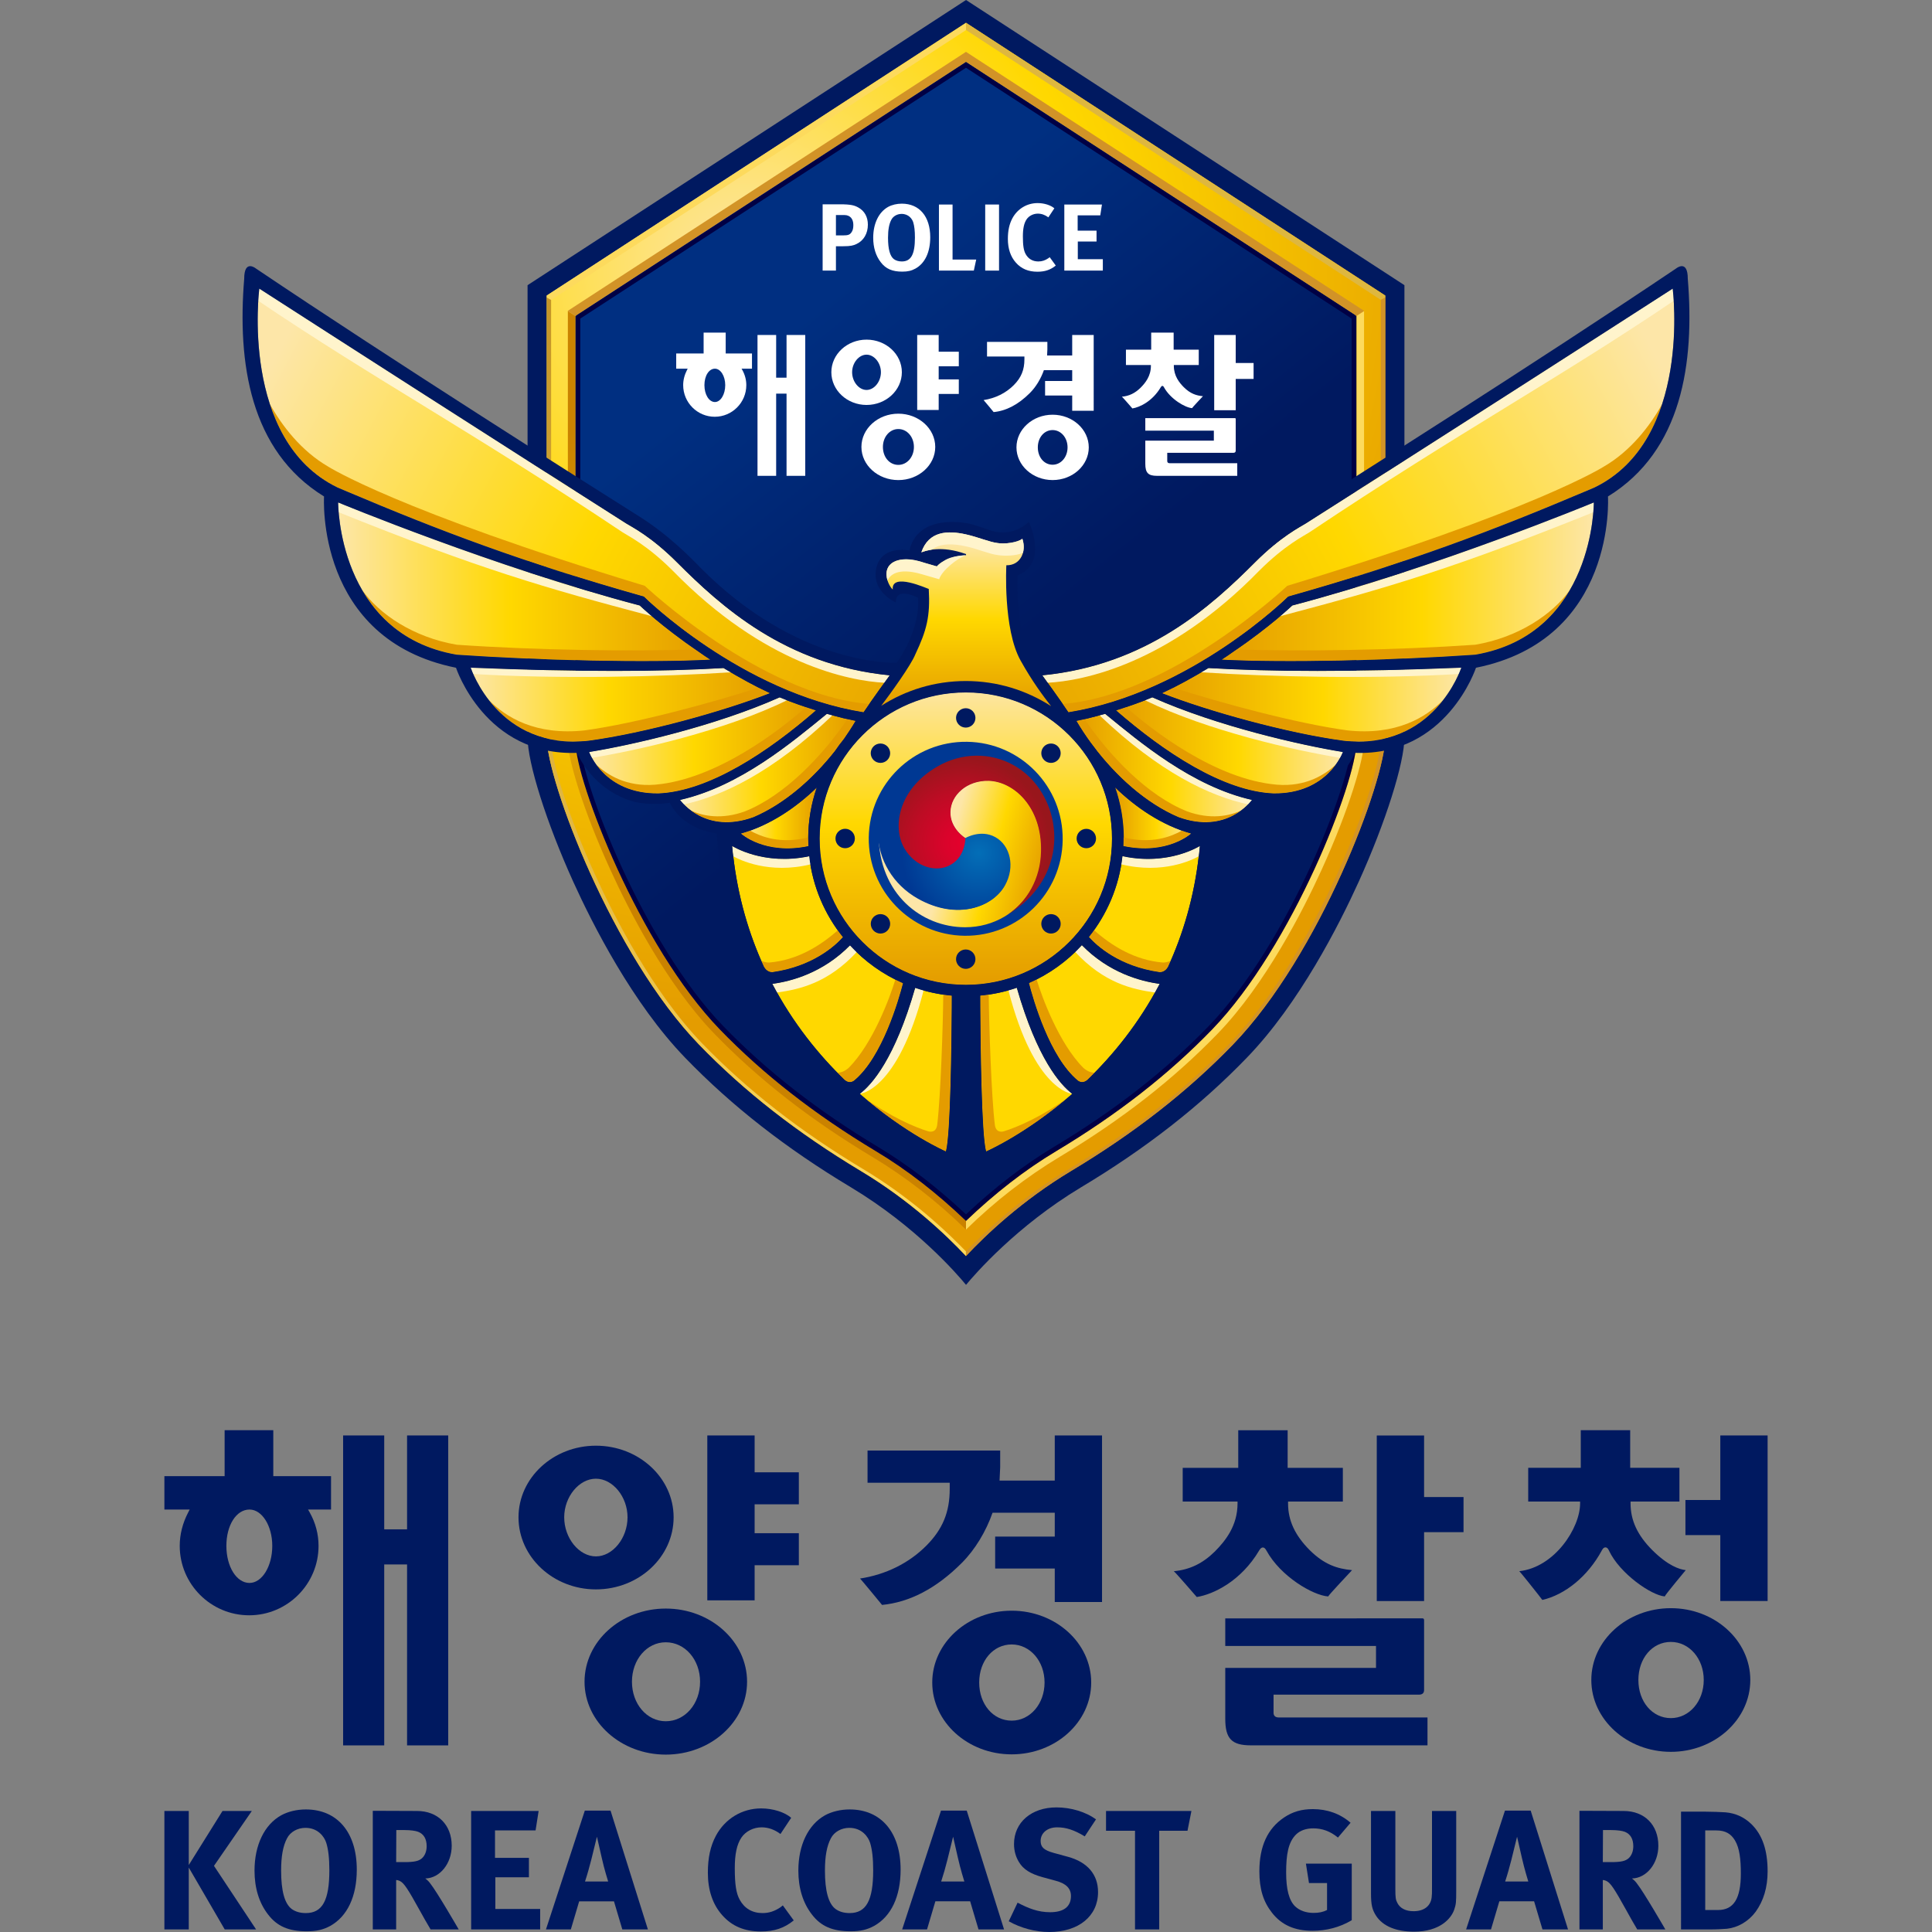 <?xml version="1.0" encoding="UTF-8"?> <svg xmlns="http://www.w3.org/2000/svg" xmlns:xlink="http://www.w3.org/1999/xlink" version="1.1" id="레이어_1" x="0px" y="0px" viewBox="0 0 2048 2048" xml:space="preserve"><rect x="0" y="0" width="2048" height="2048" fill="#808080" stroke="none"/> <g> <g> <g> <path fill="#001960" d="M559.243,302.3v479.162c0,27.313,19.933,90.297,48.44,153.261 c20.398,44.939,62.91,128.995,118.624,186.558c49.462,51.179,106.981,96.137,175.885,137.425 c68.777,41.344,112.419,91.866,121.834,103.306c9.424-11.367,53.597-62.326,121.752-103.306 c68.895-41.288,126.441-86.246,175.868-137.425c55.721-57.563,98.242-141.62,118.622-186.558 c28.518-62.965,48.487-125.948,48.487-153.261V302.3L1024.026,0L559.243,302.3z"></path> <path fill="none" d="M559.241,302.302v479.162c0,27.313,19.933,90.296,48.44,153.261 c20.398,44.939,62.91,128.995,118.624,186.559c49.462,51.179,106.981,96.137,175.885,137.425 c68.777,41.344,112.419,91.866,121.834,103.306c9.424-11.367,53.597-62.326,121.752-103.306 c68.895-41.288,126.441-86.246,175.868-137.425c55.721-57.563,98.242-141.62,118.622-186.559 c28.518-62.965,48.487-125.948,48.487-153.261V302.302l-464.729-302.3L559.241,302.302z"></path> </g> <radialGradient id="SVGID_1_" cx="790.959" cy="1761.013" r="798.731" gradientTransform="matrix(1 0 0 -1 0 2048)" gradientUnits="userSpaceOnUse"> <stop offset="0" style="stop-color:#FDE6A8"></stop> <stop offset="0.461" style="stop-color:#FFD800"></stop> <stop offset="1" style="stop-color:#E49C00"></stop> </radialGradient> <path fill="url(#SVGID_1_)" d="M1468.398,781.428l0.073-468.131l-444.45-289.126L579.545,313.297v468.131 c0,46.107,69.851,231.152,161.372,325.772c48.212,49.847,104.401,93.71,171.745,134.141 c52.044,31.255,90.351,67.746,111.297,90.059l0,0c0,0.056,0,0.056,0.019,0.056l0,0h0.009h0.036v-0.073 c20.955-22.297,59.234-58.806,111.252-90.042c67.372-40.431,123.549-84.293,171.771-134.141 C1398.554,1012.526,1468.398,827.535,1468.398,781.428z"></path> <g> <polygon fill="#FDDA5D" points="579.551,313.292 579.551,315.399 584.203,317.963 1024.027,31.865 1024.027,24.166 1024.027,24.166 "></polygon> <polygon fill="#DEB73F" points="1463.733,317.89 1468.448,315.334 1468.448,313.292 1024.027,24.166 1024.027,31.865 "></polygon> <polygon fill="#D29327" points="1023.991,54.954 601.956,329.475 601.956,329.821 610.047,334.994 1023.991,65.764 1437.87,334.994 1445.952,329.821 1445.952,329.475 "></polygon> <linearGradient id="SVGID_2_" gradientUnits="userSpaceOnUse" x1="789.115" y1="1155.431" x2="716.642" y2="1609.057" gradientTransform="matrix(1 0 0 -1 0 2048)"> <stop offset="0" style="stop-color:#CA8200"></stop> <stop offset="0.3" style="stop-color:#E1A504"></stop> <stop offset="1" style="stop-color:#CA8200"></stop> </linearGradient> <path fill="url(#SVGID_2_)" d="M928.358,1220.243c-65.044-39.044-119.188-81.319-165.523-129.176 c-84.987-87.944-152.786-263.209-152.786-304.499V334.994l-8.092-5.173V785.4c0,18.867,15.518,71.923,45.148,136.786 c19.231,42.237,59.116,120.803,109.948,173.387c46.826,48.405,101.49,91.081,167.109,130.473 c35.797,21.456,69.315,47.529,99.831,77.396l0,0v-9.213C993.804,1265.328,961.728,1240.24,928.358,1220.243z"></path> <path fill="#FDDA5D" d="M1437.868,786.568c0,41.29-67.764,216.555-152.786,304.499 c-46.335,47.949-100.469,90.205-165.459,129.176c-33.361,19.997-65.436,45.066-95.632,73.986v9.213 c30.497-29.867,64.013-55.94,99.765-77.396c65.664-39.392,120.356-82.087,167.146-130.473 c50.832-52.547,90.724-131.15,109.948-173.314c29.592-64.936,45.101-117.993,45.101-136.859V329.821l-8.082,5.173 L1437.868,786.568L1437.868,786.568z"></path> <linearGradient id="SVGID_3_" gradientUnits="userSpaceOnUse" x1="896.637" y1="753.222" x2="198.705" y2="2390.68" gradientTransform="matrix(1 0 0 -1 0 2048)"> <stop offset="0" style="stop-color:#FEDA5D"></stop> <stop offset="1" style="stop-color:#996100"></stop> </linearGradient> <path fill="url(#SVGID_3_)" d="M1024.027,1326.578l-7.197-7.279c-21.256-21.366-56.132-52.584-101.746-79.952 c-66.998-40.177-122.856-83.802-170.795-133.356c-52.666-54.499-93.6-135.163-113.286-178.33 c-27.55-60.321-46.746-119.545-46.746-144.14l-0.054-465.558l-4.652-2.563v466.023c0,46.107,69.816,231.098,161.372,325.772 c48.212,49.847,104.382,93.71,171.745,134.141c52.072,31.255,90.414,67.818,111.325,90.115c0.035,0,0.035,0,0.035-0.056v-4.817 H1024.027z"></path> <path fill="#D29327" d="M1023.909,1326.578l7.178-7.279c21.284-21.366,56.16-52.584,101.746-79.952 c66.989-40.177,122.856-83.802,170.795-133.356c52.676-54.499,93.637-135.163,113.324-178.33 c27.513-60.321,46.718-119.545,46.718-144.14l0.063-465.631l4.716-2.556l-0.045,466.089c0,46.107-69.872,231.098-161.4,325.772 c-48.214,49.847-104.354,93.71-171.726,134.141c-52.063,31.255-90.407,67.818-111.315,90.115c-0.054,0-0.054,0-0.054-0.056 L1023.909,1326.578L1023.909,1326.578z"></path> </g> <linearGradient id="SVGID_4_" gradientUnits="userSpaceOnUse" x1="820.538" y1="1686.264" x2="1075.832" y2="1366.064" gradientTransform="matrix(1 0 0 -1 0 2048)"> <stop offset="0" style="stop-color:#002F81"></stop> <stop offset="1" style="stop-color:#001960"></stop> </linearGradient> <path fill="url(#SVGID_4_)" d="M611.492,334.079v450.817c0,12.206,12.845,63.402,43.809,131.676 c18.921,41.854,58.266,119.837,108.569,171.855c46.271,47.876,100.303,90.003,165.185,128.92 c39.848,23.958,71.705,50.432,94.995,72.435c23.373-22.095,55.256-48.606,94.876-72.435 c64.908-38.917,118.96-81.063,165.166-128.92c50.322-52,89.631-129.963,108.588-171.855 c30.973-68.274,43.835-119.471,43.835-131.676V334.079L1023.986,65.77L611.492,334.079z"></path> <path fill="#000044" d="M1023.988,65.768l-413.944,269.23v451.538c0,41.288,67.763,216.59,152.786,304.534 c46.316,47.857,100.479,90.132,165.514,129.195c33.38,19.978,65.455,45.066,95.644,73.967 c30.196-28.92,62.272-54.006,95.632-73.967c64.99-38.99,119.097-81.246,165.476-129.195 c85.005-87.944,152.77-263.246,152.77-304.534V334.998L1023.988,65.768z M1432.785,786.536 c0,40.705-67.107,213.909-151.354,300.994c-46.006,47.62-99.821,89.641-164.428,128.356 c-31.711,19.05-62.983,43.114-93.015,71.413c-30.024-28.354-61.334-52.364-93.043-71.413 c-64.644-38.788-118.441-80.79-164.456-128.356c-84.256-87.104-151.354-260.288-151.354-300.994V337.698l408.853-265.873 l408.797,265.873V786.536z"></path> <g> <path fill="#FFFFFF" d="M872.022,216.573h18.446c11.896,0,15.49,1.222,19.449,3.43c6.55,3.613,10.063,10.072,10.063,18.155 c0,9.295-4.417,16.959-12.088,20.525c-3.23,1.551-6.259,2.345-13.994,2.345h-7.774v25.817h-14.102L872.022,216.573 L872.022,216.573z M886.124,227.958v21.585h7.335c5.756,0,7.499-0.702,9.388-3.641c1.222-1.924,1.724-4.133,1.724-7.443 c0-6.55-3.512-10.5-9.461-10.5h-8.986V227.958z"></path> <path fill="#FFFFFF" d="M955.977,215.889c18.62,0,30.114,13.573,30.114,35.588c0,15.8-5.538,27.569-15.636,33.206 c-4.232,2.326-8.127,3.266-13.975,3.266c-10.592,0-17.452-2.937-22.762-9.889c-5.364-6.861-8.082-15.737-8.082-26 c0-15.107,5.867-27.194,15.819-32.741C945.578,217.085,950.733,215.889,955.977,215.889z M955.74,226.744 c-4.706,0-8.949,2.464-10.864,6.149c-2.427,4.534-3.531,10.683-3.531,19.167c0,12.069,2.107,19.569,6.259,22.689 c2.225,1.569,5.044,2.399,8.374,2.399c9.743,0,13.876-7.453,13.876-25.279c0-7.161-0.575-12.307-1.807-16.249 C966.961,232.1,963.239,226.744,955.74,226.744z"></path> <path fill="#FFFFFF" d="M995.315,216.801h14.44v58.367h25.06l-2.517,11.677h-36.984L995.315,216.801L995.315,216.801z"></path> <path fill="#FFFFFF" d="M1044.358,216.801h14.661v70.044h-14.661V216.801z"></path> <path fill="#FFFFFF" d="M1128.224,216.801h39.893l-1.779,11.486h-23.974v16.21h20.016v11.505h-19.86v18.747h26.528v12.096 h-40.823L1128.224,216.801L1128.224,216.801z"></path> <path fill="#FFFFFF" d="M769.264,352.583h-23.401v22.124h-29.057v16.11h12.198l-0.712,1.295 c-2.69,5.265-4.095,10.664-4.095,16.157c0,18.462,15.025,33.516,33.452,33.516c18.466,0,33.471-15.054,33.471-33.516 c0-5.639-1.458-11.041-4.269-16.13l-0.785-1.323h11.067v-16.11h-27.87L769.264,352.583L769.264,352.583z M757.85,426.168 c-6.248,0-11.13-7.864-11.13-17.899c0-9.936,4.771-17.453,11.13-17.453c6.021,0,10.929,7.801,10.929,17.453 C768.779,418.139,763.871,426.168,757.85,426.168z"></path> <polygon fill="#FFFFFF" points="833.769,400.359 822.757,400.359 822.757,355.093 802.988,355.093 802.988,504.405 822.757,504.405 822.757,417.263 833.769,417.263 833.769,504.405 853.592,504.405 853.592,355.093 833.769,355.093 "></polygon> <polygon fill="#FFFFFF" points="995.04,355.093 972.27,355.093 972.27,434.595 995.04,434.595 995.04,417.592 1016.369,417.592 1016.369,402.183 995.04,402.183 995.04,388.263 1016.369,388.263 1016.369,372.827 995.04,372.827 "></polygon> <path fill="#FFFFFF" d="M952.273,438.519c-21.584,0-39.128,15.838-39.128,35.259c0,19.377,17.544,35.132,39.128,35.132 c21.585,0,39.127-15.755,39.127-35.132C991.401,454.357,973.859,438.519,952.273,438.519z M952.273,492.801 c-9.331,0-16.348-8.149-16.348-19.022c0-10.664,7.181-18.984,16.348-18.984c9.25,0,16.513,8.32,16.513,18.984 S961.524,492.801,952.273,492.801z"></path> <path fill="#FFFFFF" d="M956.005,394.576c0-19.095-16.778-34.549-37.42-34.549c-20.563,0-37.322,15.454-37.322,34.549 c0,19.12,16.76,34.693,37.322,34.693C939.227,429.269,956.005,413.696,956.005,394.576z M903.285,394.576 c0-9.908,7.143-18.619,15.3-18.619c8.108,0,15.225,8.711,15.225,18.619c0,10.006-7.117,18.792-15.225,18.792 C910.428,413.368,903.285,404.583,903.285,394.576z"></path> <polygon fill="#FFFFFF" points="1309.912,384.786 1309.912,355.093 1287.105,355.093 1287.105,434.861 1309.912,434.861 1309.912,401.691 1328.859,401.691 1328.859,384.786 "></polygon> <path fill="#FFFFFF" d="M1230.425,410.523c0.429-0.702,0.957-1.478,1.779-1.433c0.903,0,1.405,0.94,1.668,1.46 c6.844,12.498,22.443,21.556,29.759,22.103c0-0.428,11.549-12.661,11.549-12.661c-7.098-0.658-13.41-2.655-20.408-9.652 c-4.487-4.516-10.455-11.722-10.455-22.506v-0.886h26.41v-16.282h-26.611v-18.082h-23.8v18.082h-26.775v16.282h26.456v0.886 c0,10.784-5.829,18.045-10.93,23.164c-5.839,5.772-12.151,8.857-19.851,9.532c0.328,0,6.595,7.189,6.595,7.189l4.544,5.235 C1208.322,431.713,1221.657,425.3,1230.425,410.523z"></path> <path fill="#FFFFFF" d="M1237.331,488.759V480h70.091c1.649,0,2.49-0.775,2.49-2.298v-33.518c0-0.94-0.62-0.94-0.822-0.94 h-95.022v13.293h72.661v10.573h-72.661v24.493c0,9.623,3.093,12.8,12.297,12.8h85.18v-13.392h-71.613 C1237.805,491.012,1237.331,489.772,1237.331,488.759z"></path> <path fill="#FFFFFF" d="M1115.797,439.611c-21.124,0-38.304,15.535-38.304,34.626c0,19.12,17.18,34.65,38.304,34.65 c21.146,0,38.348-15.53,38.348-34.65C1154.145,455.145,1136.943,439.611,1115.797,439.611z M1115.797,492.632 c-8.93,0-15.666-7.896-15.666-18.395c0-10.452,6.736-18.349,15.666-18.349c8.893,0,15.856,8.069,15.856,18.349 C1131.653,484.546,1124.69,492.632,1115.797,492.632z"></path> <path fill="#FFFFFF" d="M1136.572,376.854h-26.622l0.303-6.426v-8.041h-63.964v15.522h39.631v2.922 c0,11.273-3.386,19.49-11.31,27.449c-8.399,8.416-19.446,13.901-31.957,15.824c0.204,0,10.639,12.722,10.639,12.722 c13.181-1.292,26.009-7.797,38.438-20.248c6.401-6.401,11.659-15.147,14.842-24.204h29.999v11.488h-28.743v15.413h28.743v16.151 h22.791V355.1h-22.791L1136.572,376.854L1136.572,376.854z"></path> </g> <g> <path fill="#FFD800" d="M1023.859,734.044c-85.571,0-154.948,69.351-154.986,154.922 c0.037,85.572,69.451,154.958,155.049,155.014c85.536-0.056,154.83-69.442,154.83-154.959 C1178.753,803.467,1109.411,734.044,1023.859,734.044z"></path> <linearGradient id="SVGID_5_" gradientUnits="userSpaceOnUse" x1="785.327" y1="1180.947" x2="865.864" y2="1180.947" gradientTransform="matrix(1 0 0 -1 0 2048)"> <stop offset="0" style="stop-color:#FDE6A8"></stop> <stop offset="0.461" style="stop-color:#FFD800"></stop> <stop offset="1" style="stop-color:#E49C00"></stop> </linearGradient> <path fill="url(#SVGID_5_)" d="M785.327,883.619c0,0,25.142,23.1,71.632,13.375c-0.127-2.664-0.209-5.274-0.209-7.974 c0-18.993,3.228-37.24,9.114-54.297C844.032,855.887,816.39,874.916,785.327,883.619z"></path> <path fill="#FFD800" d="M777.099,906.244c5.073,44.883,16.933,84.183,32.677,118.521c2.892,5.11,6.833,5.838,8.94,5.803 c42.695-6.076,66.305-27.623,74.853-37.094c-19.332-24.102-32.158-53.604-35.762-85.826 c-48.496,10.364-81.693-10.875-81.693-10.875c0.209,2.3,0.428,4.562,0.637,6.825 C776.862,904.365,776.953,905.314,777.099,906.244z"></path> <path fill="#FFD800" d="M905.173,1145.678c30.25-24.686,47.829-86.847,52.1-103.414c-21.477-9.398-40.616-23.136-56.27-40.104 c-28.572,29.064-61.961,38.095-82.322,40.778c21.994,41.892,49.472,75.537,76.557,101.718 C899.654,1148.58,903.448,1146.846,905.173,1145.678z"></path> <linearGradient id="SVGID_6_" gradientUnits="userSpaceOnUse" x1="720.903" y1="1233.82" x2="906.98" y2="1233.82" gradientTransform="matrix(1 0 0 -1 0 2048)"> <stop offset="0" style="stop-color:#FDE6A8"></stop> <stop offset="0.461" style="stop-color:#FFD800"></stop> <stop offset="1" style="stop-color:#E49C00"></stop> </linearGradient> <path fill="url(#SVGID_6_)" d="M894.864,782.942c4.316-6.205,8.421-12.48,12.116-18.775c-8.594-1.734-17.041-3.778-25.335-6.076 c-1.898-0.475-3.649-0.968-5.127-1.386c-36.737,29.994-92.122,76.85-155.615,91.262c1.231,1.771,26.848,36.802,77.799,18.319 c32.393-13.738,62.655-40.158,86.218-69.952C888.012,791.644,891.325,787.192,894.864,782.942z"></path> <path fill="#FFD800" d="M1142.838,1145.678c1.696,1.168,5.491,2.829,9.835-0.949c27.13-26.237,54.652-59.844,76.63-101.79 c-20.389-2.718-53.842-11.75-82.477-41.015c-15.601,17.041-34.712,30.779-56.106,40.177 C1094.908,1058.502,1112.487,1120.938,1142.838,1145.678z"></path> <path fill="#FFD800" d="M1039.093,1055.363c0,2.939,0.009,7.664,0.037,12.68c0.183,35.78,1.222,135.4,6.186,152.57 c0,0,42.794-18.556,91.345-61.068c-12.772-9.689-37.193-37.111-58.813-112.464 C1065.513,1051.331,1052.541,1054.16,1039.093,1055.363z"></path> <path fill="#FFD800" d="M1238.134,1024.984c15.782-34.374,27.715-73.838,32.787-118.85c0.118-0.93,0.2-1.842,0.318-2.591 c0.211-2.261,0.43-4.469,0.648-6.769c0,0-33.335,21.385-82.04,10.803c-3.585,32.184-16.329,61.633-35.588,85.717 c8.411,9.342,32.04,31.145,75.043,37.275C1231.382,1030.604,1235.242,1029.948,1238.134,1024.984z"></path> <path fill="#FFD800" d="M1002.713,1220.595c0,0,0,0,0,0.019c4.962-17.17,5.975-116.789,6.184-152.57 c0.037-4.981,0.037-9.741,0.037-12.607c-13.456-1.222-26.456-4.051-38.809-8.247c-21.583,75.318-46.006,102.74-58.759,112.356 c48.515,42.512,91.346,61.068,91.346,61.068L1002.713,1220.595L1002.713,1220.595z"></path> <linearGradient id="SVGID_7_" gradientUnits="userSpaceOnUse" x1="358.467" y1="1431.252" x2="753.033" y2="1431.252" gradientTransform="matrix(1 0 0 -1 0 2048)"> <stop offset="0" style="stop-color:#FDE6A8"></stop> <stop offset="0.461" style="stop-color:#FFD800"></stop> <stop offset="1" style="stop-color:#E49C00"></stop> </linearGradient> <path fill="url(#SVGID_7_)" d="M753.033,699.304c-4.178-2.681-8.456-5.62-12.763-8.684 c-39.035-26.693-62.116-48.771-62.116-48.771C524.919,601.59,358.467,532.642,358.467,532.642S357.6,672.264,484.159,694.013 C573.899,700.162,684.96,702.772,753.033,699.304z"></path> <linearGradient id="SVGID_8_" gradientUnits="userSpaceOnUse" x1="283.654" y1="1654.087" x2="1019.696" y2="1259.454" gradientTransform="matrix(1 0 0 -1 0 2048)"> <stop offset="0" style="stop-color:#FDE6A8"></stop> <stop offset="0.461" style="stop-color:#FFD800"></stop> <stop offset="1" style="stop-color:#E49C00"></stop> </linearGradient> <path fill="url(#SVGID_8_)" d="M682.487,632.407c0,0,102.594,101.71,232.921,122.675c9.433-14.068,27.734-39.192,27.734-39.192 c-111.005-10.838-179.47-73.756-225.386-119.654c-27.75-27.806-48.003-37.594-53.879-41.307 C514.52,460.016,355.364,357.805,274.592,305.796l0.282,0.31c0,0-20.881,160.323,82.89,210.681 c0.245,0.09,10.235,4.269,10.491,4.434C465.22,562.281,554.523,596.309,682.487,632.407z"></path> <linearGradient id="SVGID_9_" gradientUnits="userSpaceOnUse" x1="498.82" y1="1301.037" x2="816.225" y2="1301.037" gradientTransform="matrix(1 0 0 -1 0 2048)"> <stop offset="0" style="stop-color:#FDE6A8"></stop> <stop offset="0.461" style="stop-color:#FFD800"></stop> <stop offset="1" style="stop-color:#E49C00"></stop> </linearGradient> <path fill="url(#SVGID_9_)" d="M766.937,708.153c-65.831,3.942-152.824,4.325-268.117-0.383l0.327,0.402 c0,0,28.638,87.834,125.027,77.069c60.074-8.155,143.327-31.326,192.051-50.43C801.374,727.931,784.251,718.535,766.937,708.153z "></path> <linearGradient id="SVGID_10_" gradientUnits="userSpaceOnUse" x1="624.503" y1="1257.838" x2="864.95" y2="1257.838" gradientTransform="matrix(1 0 0 -1 0 2048)"> <stop offset="0" style="stop-color:#FDE6A8"></stop> <stop offset="0.461" style="stop-color:#FFD800"></stop> <stop offset="1" style="stop-color:#E49C00"></stop> </linearGradient> <path fill="url(#SVGID_10_)" d="M864.95,753.056c-10.289-3.285-25.652-8.394-38.469-13.848 c-69.195,30.816-157.896,50.832-201.978,57.965c0.101,0.273,15.774,44.591,73.465,43.936 C751.564,838.9,814.484,797.009,864.95,753.056z"></path> <linearGradient id="SVGID_11_" gradientUnits="userSpaceOnUse" x1="-4515.419" y1="1180.947" x2="-4434.894" y2="1180.947" gradientTransform="matrix(-1 0 0 -1 -3252.729 2048)"> <stop offset="0" style="stop-color:#FDE6A8"></stop> <stop offset="0.461" style="stop-color:#FFD800"></stop> <stop offset="1" style="stop-color:#E49C00"></stop> </linearGradient> <path fill="url(#SVGID_11_)" d="M1262.691,883.619c0,0-25.142,23.1-71.649,13.375c0.155-2.664,0.237-5.274,0.237-7.974 c0-18.993-3.23-37.24-9.114-54.297C1203.986,855.887,1231.619,874.916,1262.691,883.619z"></path> <linearGradient id="SVGID_12_" gradientUnits="userSpaceOnUse" x1="-4579.845" y1="1233.82" x2="-4393.769" y2="1233.82" gradientTransform="matrix(-1 0 0 -1 -3252.729 2048)"> <stop offset="0" style="stop-color:#FDE6A8"></stop> <stop offset="0.461" style="stop-color:#FFD800"></stop> <stop offset="1" style="stop-color:#E49C00"></stop> </linearGradient> <path fill="url(#SVGID_12_)" d="M1153.145,782.942c-4.342-6.205-8.393-12.48-12.105-18.775c8.602-1.734,17.05-3.778,25.325-6.076 c1.906-0.475,3.64-0.968,5.136-1.386c36.737,29.994,92.094,76.85,155.615,91.262c-1.25,1.771-26.876,36.802-77.818,18.319 c-32.367-13.738-62.636-40.158-86.209-69.952C1160.006,791.644,1156.667,787.192,1153.145,782.942z"></path> <linearGradient id="SVGID_13_" gradientUnits="userSpaceOnUse" x1="-4942.255" y1="1431.253" x2="-4547.697" y2="1431.253" gradientTransform="matrix(-1 0 0 -1 -3252.729 2048)"> <stop offset="0" style="stop-color:#FDE6A8"></stop> <stop offset="0.461" style="stop-color:#FFD800"></stop> <stop offset="1" style="stop-color:#E49C00"></stop> </linearGradient> <path fill="url(#SVGID_13_)" d="M1294.969,699.304c4.168-2.681,8.456-5.62,12.744-8.684 c39.091-26.693,62.171-48.771,62.171-48.771c153.207-40.259,319.642-109.208,319.642-109.208s0.885,139.622-125.673,161.371 C1474.128,700.162,1363.06,702.772,1294.969,699.304z"></path> <linearGradient id="SVGID_14_" gradientUnits="userSpaceOnUse" x1="-5017.08" y1="1654.084" x2="-4281.059" y2="1259.463" gradientTransform="matrix(-1 0 0 -1 -3252.729 2048)"> <stop offset="0" style="stop-color:#FDE6A8"></stop> <stop offset="0.461" style="stop-color:#FFD800"></stop> <stop offset="1" style="stop-color:#E49C00"></stop> </linearGradient> <path fill="url(#SVGID_14_)" d="M1365.55,632.407c0,0-102.631,101.71-232.959,122.675c-9.405-14.068-27.705-39.192-27.705-39.192 c110.998-10.838,179.453-73.756,225.358-119.654c27.816-27.806,48.014-37.594,53.87-41.307 c149.394-94.913,308.521-197.124,389.295-249.133l-0.293,0.31c0,0,20.892,160.323-82.86,210.681 c-0.237,0.09-10.237,4.269-10.481,4.434C1582.789,562.281,1493.488,596.309,1365.55,632.407z"></path> <linearGradient id="SVGID_15_" gradientUnits="userSpaceOnUse" x1="-4801.938" y1="1301.037" x2="-4484.52" y2="1301.037" gradientTransform="matrix(-1 0 0 -1 -3252.729 2048)"> <stop offset="0" style="stop-color:#FDE6A8"></stop> <stop offset="0.461" style="stop-color:#FFD800"></stop> <stop offset="1" style="stop-color:#E49C00"></stop> </linearGradient> <path fill="url(#SVGID_15_)" d="M1281.083,708.153c65.838,3.942,152.824,4.325,268.126-0.383l-0.348,0.402 c0,0-28.636,87.834-125.008,77.069c-60.1-8.155-143.363-31.326-192.061-50.43 C1246.644,727.931,1263.767,718.535,1281.083,708.153z"></path> <linearGradient id="SVGID_16_" gradientUnits="userSpaceOnUse" x1="-4676.244" y1="1257.838" x2="-4435.797" y2="1257.838" gradientTransform="matrix(-1 0 0 -1 -3252.729 2048)"> <stop offset="0" style="stop-color:#FDE6A8"></stop> <stop offset="0.461" style="stop-color:#FFD800"></stop> <stop offset="1" style="stop-color:#E49C00"></stop> </linearGradient> <path fill="url(#SVGID_16_)" d="M1183.069,753.056c10.291-3.285,25.661-8.394,38.471-13.848 c69.158,30.816,157.887,50.832,201.976,57.965c-0.118,0.273-15.81,44.591-73.493,43.936 C1296.456,838.9,1233.508,797.009,1183.069,753.056z"></path> <g> <linearGradient id="SVGID_17_" gradientUnits="userSpaceOnUse" x1="1023.699" y1="1320.525" x2="1023.699" y2="1004.021" gradientTransform="matrix(1 0 0 -1 0 2048)"> <stop offset="0" style="stop-color:#FDE6A8"></stop> <stop offset="0.461" style="stop-color:#FFD800"></stop> <stop offset="1" style="stop-color:#E49C00"></stop> </linearGradient> <path fill="url(#SVGID_17_)" d="M1178.753,888.856c0,85.663-69.423,155.124-155.012,155.124 c-85.654,0-155.096-69.461-155.096-155.124c0-85.626,69.442-155.068,155.096-155.068 C1109.329,733.788,1178.753,803.23,1178.753,888.856z"></path> <g> <g> <path fill="#001960" d="M1023.741,771.282c-5.629,0-10.3-4.596-10.3-10.289s4.671-10.255,10.3-10.255 c5.674,0,10.263,4.562,10.263,10.255C1034.004,766.685,1029.415,771.282,1023.741,771.282z"></path> </g> <g> <path fill="#001960" d="M1114.11,808.704c-5.721,0-10.291-4.598-10.291-10.272c0-5.674,4.57-10.272,10.291-10.272 c5.646,0,10.253,4.598,10.253,10.272C1124.364,804.106,1119.756,808.704,1114.11,808.704z"></path> </g> <g> <path fill="#001960" d="M1151.568,899.146c-5.683,0-10.309-4.579-10.309-10.237c0-5.71,4.626-10.307,10.309-10.307 c5.637,0,10.272,4.598,10.272,10.307C1161.841,894.567,1157.205,899.146,1151.568,899.146z"></path> </g> <g> <path fill="#001960" d="M1114.11,989.607c-5.683,0-10.291-4.635-10.291-10.326c0-5.676,4.607-10.272,10.291-10.272 c5.693,0,10.272,4.596,10.272,10.272C1124.382,984.972,1119.803,989.607,1114.11,989.607z"></path> </g> <g> <path fill="#001960" d="M1023.741,1027.028c-5.629,0-10.3-4.615-10.3-10.272c0-5.693,4.671-10.272,10.3-10.272 c5.674,0,10.263,4.579,10.263,10.272C1034.004,1022.413,1029.415,1027.028,1023.741,1027.028z"></path> </g> <g> <path fill="#001960" d="M933.344,989.607c-5.683,0-10.291-4.635-10.291-10.326c0-5.676,4.607-10.272,10.291-10.272 c5.646,0,10.272,4.596,10.272,10.272C943.616,984.972,938.99,989.607,933.344,989.607z"></path> </g> <g> <path fill="#001960" d="M895.914,899.146c-5.721,0-10.272-4.598-10.272-10.291c0-5.655,4.551-10.308,10.272-10.308 c5.637,0,10.281,4.652,10.281,10.308C906.195,894.549,901.55,899.146,895.914,899.146z"></path> </g> <g> <path fill="#001960" d="M933.316,808.704c-5.683,0-10.308-4.598-10.308-10.272c0-5.674,4.624-10.272,10.308-10.272 c5.674,0,10.3,4.598,10.3,10.272C943.616,804.106,938.99,808.704,933.316,808.704z"></path> </g> </g> <g> <radialGradient id="SVGID_18_" cx="1071.85" cy="1111.502" r="128.502" gradientTransform="matrix(0.8 0 0 -0.8 166.221 1778.34)" gradientUnits="userSpaceOnUse"> <stop offset="0" style="stop-color:#036EB7"></stop> <stop offset="0.573" style="stop-color:#003893"></stop> </radialGradient> <path fill="url(#SVGID_18_)" d="M1126.481,890.479c-0.747,56.781-47.411,102.194-104.135,101.464 c-56.752-0.766-102.166-47.439-101.426-104.236c0.811-56.762,47.456-102.138,104.199-101.372 C1081.788,787.119,1127.247,833.718,1126.481,890.479z"></path> <g> <g> <linearGradient id="SVGID_19_" gradientUnits="userSpaceOnUse" x1="1005.999" y1="1149.847" x2="1108.107" y2="1122.156" gradientTransform="matrix(1 0 0 -1 0 2048)"> <stop offset="0" style="stop-color:#FDE6A8"></stop> <stop offset="0.461" style="stop-color:#FFD800"></stop> <stop offset="1" style="stop-color:#E49C00"></stop> </linearGradient> <path fill="url(#SVGID_19_)" d="M1104.139,900.953c0-47.876-31.291-73.657-57.309-73.657 c-22.908,0-39.683,15.965-39.683,33.882s16.503,27.459,16.503,27.459s16.75-9.069,32.012,0.329 c15.197,9.415,19.969,32.057,7.927,51.56c-13.684,22.151-52.009,35.268-92.723,10.11 c-24.002-14.797-38.107-39.265-39.446-65.173c0.364,62.217,45.395,97.467,91.655,97.467c15.354,0,29.348-4.032,41.271-10.984 C1088.594,957.769,1104.139,931.332,1104.139,900.953z"></path> </g> <g> <radialGradient id="SVGID_20_" cx="1089.18" cy="1092.902" r="177.4" gradientTransform="matrix(0.8 0 0 -0.8 166.221 1778.34)" gradientUnits="userSpaceOnUse"> <stop offset="0" style="stop-color:#036EB7"></stop> <stop offset="0.573" style="stop-color:#003893"></stop> </radialGradient> <path fill="url(#SVGID_20_)" d="M973.064,952.661c41.753,23.39,79.522,8.684,92.23-14.031 c11.174-19.961,5.51-42.458-10.098-51.179c-15.636-8.757-31.967,0.987-31.967,0.987s-0.327,19.083-15.982,27.769 c-15.645,8.684-37.768,1.715-48.898-18.319c-12.645-22.734-5.3-62.6,36.545-85.882c24.66-13.702,52.913-13.994,76.129-2.463 c-54.398-30.104-107.192-8.101-129.797,32.294c-7.509,13.338-10.866,27.532-10.62,41.363 C931.072,911.317,946.562,937.772,973.064,952.661z"></path> </g> <g> <radialGradient id="SVGID_21_" cx="1069.763" cy="1105.723" r="113.053" gradientTransform="matrix(0.8 0 0 -0.8 166.221 1778.34)" gradientUnits="userSpaceOnUse"> <stop offset="0" style="stop-color:#E5002D"></stop> <stop offset="0.219" style="stop-color:#DA032B"></stop> <stop offset="0.604" style="stop-color:#BD0C24"></stop> <stop offset="1" style="stop-color:#98161C"></stop> </radialGradient> <path fill="url(#SVGID_21_)" d="M993.325,812.717c-41.298,24.176-47.721,64.243-34.566,86.685 c11.614,19.778,33.864,26.2,49.3,17.149c15.464-9.013,15.3-28.06,15.3-28.06s-16.275-9.943-15.847-27.806 c0.402-17.936,17.562-33.499,40.468-32.952c26.037,0.604,56.698,27.078,55.559,74.935 c-0.63,28.206-14.216,52.998-35.883,67.231c53.505-31.73,60.696-88.743,37.342-128.591 c-7.737-13.228-18.282-23.3-30.332-30.088C1050.206,797.446,1019.545,797.373,993.325,812.717z"></path> </g> </g> </g> </g> <g> <path fill="#E49C00" d="M1190.686,896.865c46.699,10.018,72.005-13.246,72.005-13.246c-3.301-0.912-6.494-1.988-9.725-3.156 c-11.595,6.386-31.81,14.595-62.098,7.244c0,0.474,0.035,0.876,0.035,1.313C1190.904,891.666,1190.831,894.293,1190.686,896.865 z"></path> <path fill="#E49C00" d="M1690.218,516.787c38.917-18.885,60.293-53.223,71.86-88.736l0,0 c-12.707,23.134-33.49,50.12-62.07,66.632c-0.202,0.09-72.106,46.243-335.47,126.312c0,0-122.901,116.023-237.994,125.255 c2.227,3.156,4.288,6.186,6.048,8.831c130.327-20.964,232.959-122.675,232.959-122.675 c127.938-36.098,217.238-70.126,314.186-111.186C1679.992,521.056,1689.99,516.877,1690.218,516.787z"></path> <path fill="#E49C00" d="M1563.887,683.449c-83.828,5.801-185.254,7.225-253.054,5.017c-1.031,0.712-2.025,1.424-3.12,2.154 c-4.288,3.064-8.576,6.003-12.744,8.684c68.091,3.468,179.16,0.858,268.883-5.291c51.388-8.848,81.749-37.101,99.702-67.527 c0.019-0.064,0.073-0.136,0.101-0.228c0.2-0.282,0.336-0.592,0.547-0.94C1645.699,651.292,1609.693,675.604,1563.887,683.449z"></path> <path fill="#E49C00" d="M1428.47,774.275c-55.512-7.589-135.564-29.557-184.699-45.303c-4.133,2.079-8.155,4.086-12.013,5.838 c48.715,19.104,131.996,42.275,192.096,50.43c55.174,6.13,88.116-19.997,106.207-43.461 C1511.504,760.61,1480.058,779.766,1428.47,774.275z"></path> <path fill="#E49C00" d="M1353.281,831.784c-64.872-5.655-131.897-57.709-159.649-82.214c-3.83,1.278-7.481,2.5-10.573,3.486 c50.449,43.953,113.396,85.844,166.964,88.053c35.962,0.4,55.603-16.641,65.319-29.632c0.082-0.092,0.174-0.237,0.237-0.329 c0.228-0.254,0.392-0.547,0.611-0.858C1404.668,821.147,1384.234,834.356,1353.281,831.784z"></path> <path fill="#E49C00" d="M1258.558,860.156c-42.265-16.639-82.851-59.407-108.879-97.887c-2.873,0.658-5.756,1.332-8.658,1.898 c4.553,7.754,9.671,15.509,15.18,23.117c0.904,1.13,1.769,2.281,2.62,3.449c24.137,32.111,56.095,60.975,90.478,75.553 c31.674,11.477,53.55,2.3,65.866-6.75c0.237-0.164,0.42-0.31,0.639-0.475C1303.042,865.191,1282.77,868.951,1258.558,860.156z"></path> <path fill="#FFF4CC" d="M1334.715,605.094c27.532-27.523,47.676-37.083,53.395-40.87 c161.837-108.204,260.445-160.549,386.1-245.336c-0.482-8.01-1.095-12.781-1.095-12.781l0.293-0.31 c-93.189,60.201-148.19,95.36-209.877,134.707c-57.575,36.819-119.28,76.211-179.418,114.426 c-5.855,3.712-26.089,13.501-53.886,41.307c-45.888,45.898-114.344,108.815-225.341,119.654c0,0,2.319,3.139,5.674,7.864l0,0 C1147.626,721.782,1237.714,704.56,1334.715,605.094z"></path> <path fill="#FFF4CC" d="M1369.883,641.849c0,0-4.506,4.297-12.88,11.348c113.923-30.086,183.029-50.221,331.974-110.183 c0.547-6.477,0.538-10.373,0.538-10.373S1523.09,601.59,1369.883,641.849z"></path> <path fill="#FFF4CC" d="M1549.209,707.77c-115.302,4.708-202.288,4.325-268.145,0.383c-2.573,1.551-5.162,3.03-7.727,4.49 c71.733,4.798,181.981,7.389,273.034,1.807c1.696-3.869,2.49-6.278,2.49-6.278L1549.209,707.77z"></path> <path fill="#FFF4CC" d="M1221.511,739.208c-2.5,1.039-5.089,2.079-7.735,3.101c66.722,32.696,159.473,53.332,206.839,61.012 c1.988-3.613,2.864-6.057,2.9-6.149C1379.426,790.04,1290.698,770.024,1221.511,739.208z"></path> <path fill="#FFF4CC" d="M1327.117,847.967c-63.521-14.412-118.878-61.268-155.615-91.262c-1.496,0.419-3.23,0.912-5.136,1.386 c-0.275,0.073-0.547,0.091-0.822,0.183c63.723,60.629,116.78,85.588,157.532,94.401 C1325.501,850.176,1326.842,848.333,1327.117,847.967z"></path> </g> <g> <path fill="#E49C00" d="M857.306,896.865c-46.691,10.018-71.979-13.246-71.979-13.246c3.275-0.912,6.487-1.988,9.725-3.156 c11.587,6.386,31.793,14.595,62.072,7.244c0,0.474-0.009,0.876-0.009,1.313C857.114,891.666,857.177,894.293,857.306,896.865z"></path> <path fill="#E49C00" d="M357.791,516.787c-38.899-18.885-60.319-53.223-71.85-88.736l0,0 c12.69,23.134,33.49,50.12,62.053,66.632c0.219,0.09,72.097,46.243,335.496,126.312c0,0,122.893,116.023,237.984,125.255 c-2.216,3.156-4.314,6.186-6.066,8.831C785.08,734.117,682.487,632.407,682.487,632.407 C554.513,596.309,465.22,562.281,368.256,521.22C368.009,521.056,358.01,516.877,357.791,516.787z"></path> <path fill="#E49C00" d="M484.122,683.449c83.783,5.801,185.275,7.225,253.047,5.017c1.057,0.712,2.044,1.424,3.101,2.154 c4.307,3.064,8.585,6.003,12.763,8.684c-68.073,3.468-179.134,0.858-268.873-5.291c-51.379-8.848-81.758-37.101-99.702-67.527 c-0.037-0.064-0.064-0.136-0.101-0.228c-0.2-0.282-0.338-0.592-0.538-0.94C402.293,651.292,438.346,675.604,484.122,683.449z"></path> <path fill="#E49C00" d="M619.55,774.275c55.531-7.589,135.536-29.557,184.707-45.303c4.114,2.079,8.138,4.086,12.006,5.838 c-48.762,19.104-132.014,42.275-192.089,50.43c-55.146,6.13-88.133-19.997-106.261-43.461 C536.506,760.61,567.906,779.766,619.55,774.275z"></path> <path fill="#E49C00" d="M694.748,831.784c64.835-5.655,131.878-57.709,159.647-82.214c3.823,1.278,7.453,2.5,10.592,3.486 c-50.503,43.953-113.423,85.844-167.019,88.053c-35.962,0.4-55.602-16.641-65.309-29.632c-0.082-0.092-0.191-0.237-0.245-0.329 c-0.228-0.254-0.383-0.547-0.585-0.858C643.341,821.147,663.768,834.356,694.748,831.784z"></path> <path fill="#E49C00" d="M789.424,860.156c42.301-16.639,82.889-59.407,108.924-97.887c2.875,0.658,5.721,1.332,8.632,1.898 c-4.553,7.754-9.652,15.509-15.199,23.117c-0.876,1.13-1.753,2.281-2.61,3.449c-24.13,32.111-56.059,60.975-90.468,75.553 c-31.666,11.477-53.559,2.3-65.866-6.75c-0.247-0.164-0.402-0.31-0.639-0.475C744.979,865.191,765.257,868.951,789.424,860.156z "></path> <path fill="#FFF4CC" d="M713.267,605.094c-27.496-27.523-47.648-37.083-53.35-40.87 c-161.855-108.205-260.471-160.55-386.119-245.336c0.503-8.01,1.076-12.781,1.076-12.781l-0.282-0.31 c93.198,60.201,148.181,95.36,209.896,134.707c57.563,36.819,119.271,76.211,179.388,114.426 c5.876,3.712,26.129,13.501,53.879,41.307c45.916,45.898,114.381,108.815,225.386,119.654c0,0-2.345,3.139-5.693,7.864 c-0.019,0-0.019,0-0.019,0C900.392,721.782,810.305,704.56,713.267,605.094z"></path> <path fill="#FFF4CC" d="M678.135,641.849c0,0,4.497,4.297,12.882,11.348c-113.925-30.086-183.057-50.221-332.012-110.183 c-0.538-6.477-0.538-10.373-0.538-10.373S524.919,601.59,678.135,641.849z"></path> <path fill="#FFF4CC" d="M498.82,707.77c115.293,4.708,202.286,4.325,268.117,0.383c2.58,1.551,5.143,3.03,7.726,4.49 c-71.712,4.798-181.998,7.389-273.025,1.807c-1.713-3.869-2.49-6.278-2.49-6.278L498.82,707.77z"></path> <path fill="#FFF4CC" d="M826.481,739.208c2.517,1.039,5.117,2.079,7.772,3.101c-66.752,32.696-159.475,53.332-206.83,61.012 c-1.98-3.613-2.92-6.057-2.92-6.149C668.584,790.04,757.321,770.024,826.481,739.208z"></path> <path fill="#FFF4CC" d="M720.903,847.967c63.493-14.412,118.878-61.268,155.615-91.262c1.478,0.419,3.228,0.912,5.127,1.386 c0.282,0.073,0.557,0.091,0.82,0.183c-63.712,60.629-116.797,85.588-157.53,94.401 C722.489,850.176,721.176,848.333,720.903,847.967z"></path> </g> <g> <path fill="#FFF4CC" d="M1224.23,1052.116c1.697-2.993,3.43-6.057,5.073-9.177c-20.389-2.718-53.842-11.75-82.477-41.015 c-2.272,2.5-4.598,4.889-7.053,7.187C1170.287,1041.971,1199.872,1048.65,1224.23,1052.116z"></path> <path fill="#E49C00" d="M1148.54,1132.122c-26.037-26-44.072-75.389-49.711-93.891c-2.636,1.351-5.364,2.664-8.11,3.869 c4.189,16.402,21.768,78.838,52.119,103.578c1.696,1.168,5.491,2.829,9.835-0.949c2.563-2.462,5.136-5.073,7.699-7.681 C1157.106,1137.14,1153.145,1136.045,1148.54,1132.122z"></path> <path fill="#FFF4CC" d="M1188.588,916.206c44.364,10.855,75.92-4.945,82.122-8.521c0.073-0.51,0.164-1.022,0.211-1.551 c0.118-0.93,0.2-1.842,0.318-2.591c0.211-2.261,0.43-4.469,0.648-6.769c0,0-17.716,11.367-46.088,13.375 c-1.14,0.036-2.253,0.164-3.43,0.2c-0.94,0.073-1.934,0.073-2.946,0.073c-2.016,0.054-4.105,0.054-6.231,0 c-0.364,0-0.757-0.073-1.168-0.073c-6.933-0.273-14.323-1.095-22.177-2.773C1189.527,910.476,1189.053,913.359,1188.588,916.206 z"></path> <path fill="#E49C00" d="M1232.368,1020.297c-29.43-2.519-53.834-17.572-72.708-34.319c-1.734,2.517-3.522,4.908-5.401,7.316 c8.411,9.342,32.04,31.145,75.043,37.275c2.079,0.035,5.939-0.62,8.832-5.584c0.94-2.098,1.842-4.286,2.791-6.403 C1237.714,1019.914,1234.485,1020.461,1232.368,1020.297z"></path> <path fill="#FFF4CC" d="M1136.661,1159.545c-12.772-9.689-37.193-37.111-58.813-112.464c-2.911,1.022-5.876,1.915-8.876,2.754 C1096.686,1156.972,1136.661,1159.545,1136.661,1159.545z"></path> <path fill="#E49C00" d="M1054.52,1191.839c-3.576-29.12-6.13-105.35-6.422-137.552c-2.956,0.42-5.967,0.822-9.005,1.076 c0.009,10.784,0.42,128.046,5.129,159.776c0,0.146,0.054,0.237,0.063,0.329c0.118,0.893,0.282,1.696,0.411,2.425 c0.045,0.164,0.08,0.366,0.118,0.531c0.164,0.858,0.329,1.586,0.503,2.19c0,0,40.184-17.516,86.848-57.255 c-27.623,20.398-54.344,31.728-68.401,35.962C1061.782,1199.83,1055.424,1200.762,1054.52,1191.839z"></path> </g> <g> <path fill="#FFF4CC" d="M823.798,1052.116c-1.724-2.993-3.44-6.057-5.082-9.177c20.372-2.718,53.87-11.75,82.461-41.015 c2.272,2.5,4.626,4.889,7.044,7.187C877.722,1041.971,848.129,1048.65,823.798,1052.116z"></path> <path fill="#E49C00" d="M899.49,1132.122c25.981-26,44.081-75.389,49.664-93.891c2.674,1.351,5.399,2.664,8.155,3.869 c-4.206,16.402-21.785,78.838-52.136,103.578c-1.696,1.168-5.474,2.829-9.854-0.949c-2.573-2.462-5.136-5.073-7.69-7.681 C890.904,1137.14,894.864,1136.045,899.49,1132.122z"></path> <path fill="#FFF4CC" d="M859.431,916.206c-44.373,10.855-75.955-4.945-82.132-8.521c-0.064-0.51-0.181-1.022-0.2-1.551 c-0.146-0.93-0.237-1.842-0.347-2.591c-0.209-2.261-0.428-4.469-0.637-6.769c0,0,17.744,11.367,46.097,13.375 c1.102,0.036,2.244,0.164,3.393,0.2c0.975,0.073,1.988,0.073,2.937,0.073c2.044,0.054,4.133,0.054,6.278,0 c0.383,0,0.738-0.073,1.149-0.073c6.95-0.273,14.349-1.095,22.196-2.773C858.491,910.476,858.975,913.359,859.431,916.206z"></path> <path fill="#E49C00" d="M815.643,1020.297c29.421-2.519,53.815-17.572,72.68-34.319c1.779,2.517,3.522,4.908,5.446,7.316 c-8.411,9.342-32.047,31.145-75.053,37.275c-2.051,0.035-5.956-0.62-8.82-5.584c-0.977-2.098-1.88-4.286-2.819-6.403 C810.305,1019.914,813.498,1020.461,815.643,1020.297z"></path> <path fill="#FFF4CC" d="M911.366,1159.545c12.753-9.689,37.212-37.111,58.796-112.464c2.928,1.022,5.893,1.915,8.912,2.754 C951.324,1156.972,911.366,1159.545,911.366,1159.545z"></path> <path fill="#E49C00" d="M993.545,1191.839c3.539-29.12,6.102-105.35,6.358-137.552c3.01,0.42,6.003,0.822,9.031,1.076 c0,10.784-0.42,128.046-5.155,159.776c-0.009,0.146-0.009,0.237-0.028,0.329c-0.146,0.893-0.273,1.696-0.437,2.425 c0,0.164-0.054,0.366-0.101,0.531c-0.163,0.858-0.336,1.586-0.501,2.19c0,0-40.195-17.516-86.857-57.255 c27.595,20.398,54.335,31.728,68.383,35.962C986.245,1199.83,992.622,1200.762,993.545,1191.839z"></path> </g> <path fill="#001960" d="M970.327,693.538c12.079-25.589,15.873-40.276,14.203-69.233c-1.76-0.419-39.82-17.915-38.177,0.585 c-5.474-5-13.246-23.93,3.539-30.297c5.201-1.88,13.657-2.554,24.541,0.446l18.638,5.383c8.019-8.877,23.18-11.63,30.953-11.795 v-1.269c-26.648-9.652-42.858-3.449-47.347-1.88c7.864-22.751,27.99-23.298,47.347-18.975 c12.781,2.845,25.252,8.292,33.645,9.187c6.969,1.241,21-0.475,26.054-4.561c4.661,13.409-1.88,28.399-16.959,28.07 c0,0-3.667,67.572,15.161,101.107c12.509,22.37,23.81,37.385,32.268,48.242c-26.082-16.806-57.081-26.639-90.334-26.639 c-33.025,0-63.785,9.669-89.749,26.291C943.653,735.594,965.757,705.143,970.327,693.538z M1789.127,295.533 c0-21.155-12.389-10.939-12.389-10.939c-145.928,98.27-347.549,225.75-406.928,263.218 c-30.798,19.44-54.262,43.588-65.573,55.239c-103.251,103.35-204.879,99.646-207.123,99.483 c-22.013-28.107-18.392-92.697-18.392-92.697c33.097-12.753,11.897-56.715,11.897-56.715c-18.446,17.772-40.47,9.159-40.47,9.159 c-9.131-2.918-19.139-6.842-26.127-7.845c-55.712-7.965-59.8,29-59.8,29c-14.212-2.061-30.379,0.759-34.848,17.006 c-7.225,26.282,20.206,38.196,20.206,38.196c0-17.835,23.692-4.861,23.692-4.861c1.88,29.092-14.734,57.774-22.68,68.758 c-5.555,0.273-105.366,2.042-206.83-99.483c-11.257-11.651-34.803-35.799-65.547-55.239 c-59.417-37.468-260.991-164.948-406.973-263.218c0,0-12.379-10.216-12.379,10.939c-7.253,88.809,5.921,182.353,84.641,230.741 c0,0-9.588,151.537,139.888,181.568c0,0,30.826,93.891,128.293,90.207c0,0,15.956,40.177,62.044,52.253 c0,0,18.392,3.942,36.373,0.585c0,0,10.061,26.639,49.873,32.696c0,0,2.053,249.525,264.047,366.277 c261.94-116.752,264.021-366.277,264.021-366.277c39.784-6.057,49.864-32.696,49.864-32.696 c17.99,3.357,36.382-0.585,36.382-0.585c46.069-12.077,62.034-52.253,62.034-52.253c97.448,3.684,128.274-90.207,128.274-90.207 c149.511-30.032,139.916-181.568,139.916-181.568C1783.242,477.886,1796.397,384.343,1789.127,295.533z M274.875,306.106 l-0.282-0.31c80.772,52.009,239.927,154.219,389.284,249.133c5.876,3.712,26.129,13.501,53.879,41.307 c45.916,45.898,114.381,108.815,225.386,119.654c0,0-18.3,25.123-27.734,39.192C785.08,734.117,682.487,632.407,682.487,632.407 C554.523,596.309,465.22,562.281,368.256,521.22c-0.256-0.164-10.246-4.344-10.491-4.434 C253.993,466.43,274.875,306.106,274.875,306.106z M358.467,532.642c0,0,166.452,68.949,319.686,109.208 c0,0,23.081,22.078,62.116,48.771c4.307,3.064,8.585,6.003,12.763,8.684c-68.073,3.468-179.134,0.858-268.873-5.291 C357.601,672.264,358.467,532.642,358.467,532.642z M499.147,708.171l-0.327-0.402c115.293,4.708,202.286,4.325,268.117,0.383 c17.314,10.382,34.437,19.778,49.288,26.657c-48.724,19.104-131.977,42.275-192.051,50.43 C527.785,796.005,499.147,708.171,499.147,708.171z M697.968,841.109c-57.69,0.656-73.364-43.663-73.465-43.936 c44.081-7.133,132.782-27.149,201.978-57.965c12.817,5.454,28.18,10.564,38.469,13.848 C814.484,797.009,751.564,838.9,697.968,841.109z M720.903,847.967c63.493-14.412,118.878-61.268,155.615-91.262 c1.478,0.419,3.228,0.912,5.127,1.386c8.294,2.298,16.74,4.342,25.335,6.076c-3.696,6.294-7.8,12.57-12.116,18.775 c-3.539,4.25-6.851,8.703-9.943,13.392c-23.563,29.794-53.825,56.214-86.218,69.952 C747.751,884.77,722.134,849.738,720.903,847.967z M856.959,896.994c-46.49,9.725-71.632-13.375-71.632-13.375 c31.063-8.703,58.705-27.732,80.536-48.896c-5.885,17.058-9.114,35.304-9.114,54.297 C856.75,891.72,856.832,894.33,856.959,896.994z M809.776,1024.766c-15.744-34.338-27.605-73.638-32.677-118.521 c-0.146-0.931-0.237-1.88-0.347-2.646c-0.209-2.263-0.428-4.525-0.637-6.825c0,0,33.196,21.239,81.693,10.875 c3.604,32.221,16.43,61.724,35.762,85.826c-8.548,9.471-32.158,31.018-74.853,37.094 C816.608,1030.604,812.668,1029.875,809.776,1024.766z M905.173,1145.678c-1.724,1.168-5.519,2.902-9.936-1.022 c-27.085-26.181-54.563-59.826-76.557-101.718c20.361-2.683,53.75-11.714,82.322-40.778 c15.655,16.968,34.794,30.706,56.27,40.104C953.002,1058.831,935.423,1120.992,905.173,1145.678z M1008.897,1068.044 c-0.209,35.78-1.222,135.4-6.184,152.57c0-0.019,0-0.019,0-0.019v0.019c0,0-42.832-18.556-91.346-61.068 c12.753-9.616,37.176-37.038,58.759-112.356c12.353,4.196,25.353,7.025,38.809,8.247 C1008.934,1058.302,1008.934,1063.063,1008.897,1068.044z M1023.922,1043.979c-85.598-0.056-155.012-69.442-155.049-155.014 c0.037-85.571,69.414-154.922,154.986-154.922c85.553,0,154.894,69.424,154.894,154.976 C1178.753,974.537,1109.458,1043.923,1023.922,1043.979z M1045.317,1220.613c-4.964-17.17-6.003-116.789-6.186-152.57 c-0.028-5.016-0.037-9.741-0.037-12.68c13.448-1.203,26.42-4.032,38.755-8.282c21.62,75.354,46.041,102.775,58.813,112.464 C1088.111,1202.057,1045.317,1220.613,1045.317,1220.613z M1152.673,1144.729c-4.344,3.778-8.139,2.117-9.835,0.949 c-30.351-24.74-47.93-87.176-52.119-103.578c21.394-9.398,40.505-23.136,56.106-40.177 c28.636,29.266,62.088,38.297,82.477,41.015C1207.325,1084.885,1179.803,1118.492,1152.673,1144.729z M1271.239,903.543 c-0.118,0.749-0.2,1.661-0.318,2.591c-5.073,45.012-17.006,84.477-32.787,118.85c-2.892,4.964-6.752,5.62-8.832,5.584 c-43.003-6.13-66.632-27.933-75.043-37.275c19.259-24.085,32.003-53.533,35.588-85.717c48.705,10.582,82.04-10.803,82.04-10.803 C1271.669,899.073,1271.45,901.282,1271.239,903.543z M1181.645,834.248c21.867,21.383,49.737,40.522,81.046,49.371 c0,0-25.307,23.264-72.005,13.246c0.146-2.573,0.219-5.2,0.219-7.845C1190.904,869.862,1187.612,851.381,1181.645,834.248z M1249.299,866.286c-34.383-14.579-66.341-43.442-90.478-75.553c-0.85-1.168-1.715-2.319-2.62-3.449 c-5.51-7.608-10.627-15.363-15.18-23.117c8.62-1.734,17.069-3.778,25.344-6.076c1.906-0.475,3.64-0.968,5.136-1.386 c36.737,29.994,92.094,76.85,155.615,91.262C1325.858,849.738,1300.241,884.77,1249.299,866.286z M1350.023,841.109 c-53.567-2.208-116.515-44.1-166.964-88.053c10.272-3.285,25.645-8.394,38.452-13.848 c69.186,30.816,157.915,50.832,202.004,57.965C1423.398,797.446,1407.706,841.764,1350.023,841.109z M1548.862,708.171 c0,0-28.636,87.834-125.008,77.069c-60.1-8.155-143.381-31.326-192.096-50.43c14.877-6.879,32.01-16.275,49.307-26.657 c65.857,3.942,152.843,4.325,268.145-0.383L1548.862,708.171z M1563.851,694.013c-89.723,6.149-200.792,8.759-268.883,5.291 c4.168-2.681,8.456-5.62,12.744-8.684c39.091-26.693,62.171-48.771,62.171-48.771 c153.207-40.259,319.632-109.208,319.632-109.208S1690.41,672.264,1563.851,694.013z M1690.218,516.787 c-0.228,0.09-10.225,4.269-10.481,4.434c-96.948,41.06-186.248,75.088-314.186,111.186c0,0-102.631,101.71-232.959,122.675 c-9.405-14.068-27.705-39.192-27.705-39.192c110.998-10.838,179.453-73.756,225.341-119.654 c27.797-27.806,48.031-37.594,53.886-41.307c149.394-94.913,308.521-197.124,389.295-249.133l-0.293,0.31 C1773.116,306.106,1793.989,466.43,1690.218,516.787z"></path> <linearGradient id="SVGID_22_" gradientUnits="userSpaceOnUse" x1="1024.151" y1="1472.845" x2="1024.151" y2="1296.345" gradientTransform="matrix(1 0 0 -1 0 2048)"> <stop offset="0" style="stop-color:#FDE6A8"></stop> <stop offset="0.461" style="stop-color:#FFD800"></stop> <stop offset="1" style="stop-color:#E49C00"></stop> </linearGradient> <path fill="url(#SVGID_22_)" d="M1023.859,721.911c33.253,0,64.252,9.833,90.334,26.639 c-8.458-10.857-19.759-25.873-32.268-48.242c-18.829-33.535-15.161-101.107-15.161-101.107 c15.079,0.329,21.62-14.661,16.959-28.07c-5.054,4.086-19.085,5.801-26.054,4.561c-8.393-0.895-20.864-6.341-33.645-9.187 c-19.358-4.323-39.483-3.776-47.347,18.975c4.49-1.569,20.699-7.772,47.347,1.88v1.269c-7.772,0.164-22.934,2.918-30.953,11.795 l-18.638-5.383c-10.883-3-19.339-2.326-24.541-0.446c-16.785,6.367-9.013,25.297-3.539,30.297 c-1.642-18.5,36.418-1.003,38.177-0.585c1.67,28.957-2.124,43.644-14.203,69.233c-4.57,11.604-26.674,42.056-36.218,54.664 C960.074,731.58,990.834,721.911,1023.859,721.911z"></path> <path fill="#FFF4CC" d="M1024.023,579.14c12.781,2.846,25.252,8.338,33.645,9.232c6.969,1.196,19.158,0.94,26.683-2.354 c1.269-4.579,1.095-9.833-0.63-14.887c-5.054,4.086-19.085,5.801-26.054,4.561c-8.393-0.895-20.864-6.341-33.645-9.187 c-19.358-4.323-39.483-3.776-47.347,18.975c1.762-0.63,5.347-1.943,10.629-2.745 C997.112,575.546,1010.741,576.185,1024.023,579.14z"></path> <path fill="#FFF4CC" d="M949.891,607.229c5.201-1.88,13.657-2.537,27.003,1.386l18.657,5.383 c2.754-9.159,19.395-22.452,28.471-25.37c0,0-15.089-0.092-23.801,6.231c-2.692,1.497-5.145,3.329-7.152,5.564l-12.398-3.595 c-16.339-5.783-25.579-4.114-30.781-2.235c-10.773,4.114-11.402,13.364-9.041,20.791 C942.211,612.046,944.993,609.09,949.891,607.229z"></path> </g> <path fill="#FFFFFF" d="M1117.652,220.825l-6.344,9.574c-3.53-2.62-7.26-3.935-11.19-3.935c-4.729,0-9.364,2.314-11.889,6.05 c-2.731,4.03-3.93,9.875-3.93,18.045c0,9.575,0.8,14.909,2.925,18.739c2.82,5.14,7.449,7.86,13.493,7.86 c3.841,0,7.161-1.104,10.591-3.43c0.4-0.3,0.899-0.705,1.399-1.104l6.455,8.875c-5.539,4.529-11.484,6.544-19.444,6.544 c-9.674,0-17.118-3.125-22.88-9.674c-5.634-6.356-8.459-14.814-8.459-25.094c0-8.77,1.51-15.72,4.729-21.775 c5.445-10.174,15.52-16.219,26.798-16.219C1106.879,215.279,1113.823,217.505,1117.652,220.825z"></path> </g> <g> <path fill="#001960" d="M238.114,1516.089v48.691h-63.856v35.393h26.799l-1.529,2.959c-5.974,11.47-9.004,23.426-9.004,35.573 c0,40.544,33.002,73.571,73.602,73.571c40.55,0,73.541-33.026,73.541-73.571c0-12.495-3.168-24.463-9.4-35.518l-1.7-3.014h24.338 v-35.393H289.69v-48.691H238.114z M239.972,1638.705c0-22.002,10.533-38.532,24.513-38.532c13.292,0,24.138,17.288,24.138,38.532 c0,21.637-10.846,39.284-24.138,39.284C250.729,1677.989,239.972,1660.74,239.972,1638.705z"></path> <polygon fill="#001960" points="431.501,1521.634 431.501,1621.167 407.294,1621.167 407.294,1521.634 363.72,1521.634 363.72,1850.182 407.294,1850.182 407.294,1658.379 431.501,1658.379 431.501,1850.182 475.125,1850.182 475.125,1521.634 "></polygon> <g> <polygon fill="#001960" points="749.777,1521.634 749.777,1696.433 799.937,1696.433 799.937,1659.202 846.799,1659.202 846.799,1625.258 799.937,1625.258 799.937,1594.628 846.799,1594.628 846.799,1560.704 799.937,1560.704 799.937,1521.634 "></polygon> <path fill="#001960" d="M619.633,1782.724c0,42.568,38.652,77.243,86.092,77.243c47.54,0,86.202-34.675,86.202-77.243 c0-42.807-38.662-77.582-86.202-77.582C658.284,1705.142,619.633,1739.917,619.633,1782.724z M669.893,1782.724 c0-23.436,15.724-41.84,35.831-41.84c20.427,0,36.379,18.404,36.379,41.84c0,23.456-15.952,41.87-36.379,41.87 C685.616,1824.594,669.893,1806.179,669.893,1782.724z"></path> <path fill="#001960" d="M549.639,1608.408c0,42.134,36.813,76.417,82.06,76.417c45.398,0,82.365-34.283,82.365-76.417 c0-41.88-36.967-75.913-82.365-75.913C586.452,1532.495,549.639,1566.528,549.639,1608.408z M598.08,1608.408 c0-21.807,15.734-40.918,33.619-40.918c17.847,0,33.51,19.111,33.51,40.918c0,22.071-15.663,41.427-33.51,41.427 C613.813,1649.835,598.08,1630.479,598.08,1608.408z"></path> </g> <g> <path fill="#001960" d="M988.222,1783.521c0,42.03,37.765,76.168,84.199,76.168c46.484,0,84.298-34.138,84.298-76.168 c0-41.969-37.814-76.117-84.298-76.117C1025.987,1707.404,988.222,1741.552,988.222,1783.521z M1037.984,1783.521 c0-22.977,14.807-40.335,34.437-40.335c19.55,0,34.855,17.737,34.855,40.335c0,22.659-15.305,40.435-34.855,40.435 C1052.792,1823.956,1037.984,1806.599,1037.984,1783.521z"></path> <path fill="#001960" d="M1118.088,1521.634v47.82h-58.521l0.668-14.125v-17.676H919.628v34.122h87.118v6.422 c0,24.781-7.443,42.841-24.862,60.339c-18.463,18.499-42.746,30.555-70.248,34.786c0.448,0,23.386,27.965,23.386,27.965 c28.976-2.84,57.175-17.139,84.497-44.51c14.07-14.07,25.628-33.296,32.623-53.205h65.944v25.255h-63.184v33.879h63.184v35.503 h50.1v-176.573h-50.098V1521.634z"></path> </g> <g> <path fill="#001960" d="M1686.86,1780.85c0,41.98,37.834,76.168,84.318,76.168c46.434,0,84.218-34.188,84.218-76.168 c0-41.979-37.784-76.117-84.218-76.117C1724.694,1704.734,1686.86,1738.871,1686.86,1780.85z M1736.752,1780.85 c0-22.998,14.777-40.346,34.427-40.346c19.55,0,34.865,17.726,34.865,40.346c0,22.679-15.315,40.425-34.865,40.425 C1751.528,1821.276,1736.752,1803.879,1736.752,1780.85z"></path> <polygon fill="#001960" points="1823.59,1521.634 1823.59,1590.064 1786.623,1590.064 1786.623,1627.276 1823.59,1627.276 1823.59,1697.14 1873.741,1697.14 1873.741,1521.634 "></polygon> <path fill="#001960" d="M1675.68,1516.089v39.842h-55.71v35.747h55.003v2.003c0,26.116-27.073,67.817-64.519,71.843 c0.567,0,20.117,24.781,20.117,24.781l4.355,5.679c23.895-5.42,48.128-24.83,63.025-52.381c0.578-1.102,1.793-3.373,3.975-3.323 c2.143,0.104,3.189,2.426,3.657,3.427c11.458,24.383,44.919,47.455,59.128,48.561l0,0c0-1.196,22.251-27.875,22.251-27.875 c-6.616-0.728-18.783-4.604-35.493-21.24c-15.694-15.739-23.008-31.478-23.008-49.473v-2.003h51.804v-35.747h-52.203v-39.842 L1675.68,1516.089L1675.68,1516.089z"></path> </g> <g> <polygon fill="#001960" points="1459.435,1521.684 1459.435,1697.18 1509.595,1697.18 1509.595,1624.157 1551.396,1624.157 1551.396,1586.935 1509.595,1586.935 1509.595,1521.684 "></polygon> <path fill="#001960" d="M1312.591,1516.129v39.842h-58.879v35.747h58.131v2.013c0,23.63-12.824,39.608-24.004,50.872 c-12.874,12.734-26.724,19.396-43.614,20.96c0.617,0,14.568,16.043,14.568,16.043l9.825,11.299 c17.597-2.77,46.922-16.84,66.174-49.368c0.966-1.549,2.122-3.168,3.935-3.114c1.823,0,2.85,1.664,3.697,3.169 c15.036,27.551,49.374,47.569,65.496,48.715c0.129-1.146,25.319-27.885,25.319-27.885c-15.644-1.474-29.425-5.85-44.919-21.229 c-15.645-15.739-22.918-31.428-22.918-49.462v-2.013h58.072v-35.747h-58.521v-39.842L1312.591,1516.129L1312.591,1516.129z"></path> <path fill="#001960" d="M1298.83,1715.544v29.236h159.798v23.246H1298.83v53.947c0,21.074,6.806,28.16,27.074,28.16h187.299 v-29.525h-157.476c-4.683,0-5.71-2.68-5.71-4.962v-19.242h154.158c3.598,0,5.421-1.694,5.421-4.981v-73.786 c0-2.093-1.296-2.093-1.734-2.093H1298.83z"></path> </g> <g> <path fill="#001960" d="M174.259,1919.703h25.839v57.292l35.767-57.292h31.084l-40.121,58.177l44.638,67.393h-33.243 l-38.125-65.582v65.582h-25.839V1919.703z"></path> <path fill="#001960" d="M324.186,1918.08c33.422,0,54.027,24.382,54.027,63.79c0,28.362-9.952,49.489-28.014,59.621 c-7.584,4.139-14.634,5.762-25.113,5.762c-18.968,0-31.248-5.225-40.841-17.714c-9.583-12.25-14.445-28.173-14.445-46.593 c0-27.088,10.484-48.783,28.377-58.725C305.581,1920.25,314.771,1918.08,324.186,1918.08z M323.817,1937.596 c-8.489,0-16.071,4.329-19.51,11.016c-4.334,8.131-6.31,19.157-6.31,34.334c0,21.695,3.792,35.039,11.181,40.652 c3.985,2.896,9.041,4.339,15.008,4.339c17.519,0,24.938-13.375,24.938-45.35c0-12.838-1.094-22.033-3.264-29.089 C343.875,1947.179,337.182,1937.596,323.817,1937.596z"></path> <path fill="#001960" d="M395.171,1919.523l46.822,0.179c22.207,0,36.841,14.838,36.841,36.871 c0,18.779-12.464,34.333-27.984,34.692c2.513,1.97,3.588,3.055,5.21,5.225c7.244,9.026,30.193,48.783,30.193,48.783h-29.805 c-4.886-8.3-6.887-11.733-11.754-20.59c-12.469-22.58-16.439-28.552-20.784-30.721c-1.249-0.547-1.976-0.896-3.966-1.074v52.385 H395.17v-125.75H395.171z M420.105,1939.944l-0.16,33.975h8.479c10.857,0,15.549-1.094,18.973-4.17 c3.085-2.876,4.881-7.403,4.881-12.638c0-7.782-3.076-13.007-9.041-15.345c-2.891-1.095-8.131-1.822-14.271-1.822H420.105z"></path> <path fill="#001960" d="M499.434,1919.703h71.542l-3.249,20.61h-43.006v29.079h35.955v20.59H525.09v33.616h47.504v21.675h-73.16 L499.434,1919.703L499.434,1919.703z"></path> <path fill="#001960" d="M619.923,1919.345h27.288l39.587,125.928H659.68l-8.857-29.795h-36.871l-8.837,29.795h-26.377 L619.923,1919.345z M620.133,1994.5h24.55c0,0-4.189-13.176-6.846-25.288c-1.274-5.772-5.066-22.222-5.066-22.222 s-3.612,14.818-5.951,24.223C624.462,1980.249,622.85,1986.2,620.133,1994.5z"></path> <path fill="#001960" d="M838.701,1926.938l-11.375,17.166c-6.329-4.697-13.017-7.055-20.063-7.055 c-8.478,0-16.788,4.15-21.316,10.847c-4.896,7.225-7.046,17.704-7.046,32.353c0,17.167,1.434,26.731,5.245,33.597 c5.055,9.215,13.355,14.091,24.192,14.091c6.887,0,12.838-1.98,18.988-6.15c0.716-0.537,1.612-1.264,2.508-1.98l11.573,15.912 c-9.932,8.121-20.59,11.732-34.861,11.732c-17.345,0-30.691-5.603-41.021-17.345c-10.101-11.395-15.165-26.561-15.165-44.991 c0-15.724,2.707-28.184,8.479-39.041c9.762-18.241,27.825-29.079,48.046-29.079 C819.385,1916.996,831.835,1920.987,838.701,1926.938z"></path> <path fill="#001960" d="M900.67,1918.08c33.437,0,54.017,24.382,54.017,63.79c0,28.362-9.942,49.489-28.003,59.621 c-7.584,4.139-14.629,5.762-25.108,5.762c-18.957,0-31.258-5.225-40.841-17.714c-9.583-12.25-14.45-28.173-14.45-46.593 c0-27.088,10.48-48.783,28.362-58.725C882.05,1920.25,891.276,1918.08,900.67,1918.08z M900.312,1937.596 c-8.479,0-16.062,4.329-19.515,11.016c-4.349,8.131-6.329,19.157-6.329,34.334c0,21.695,3.791,35.039,11.216,40.652 c3.97,2.896,9.026,4.339,14.987,4.339c17.535,0,24.938-13.375,24.938-45.35c0-12.838-1.105-22.033-3.254-29.089 C920.374,1947.179,913.666,1937.596,900.312,1937.596z"></path> <path fill="#001960" d="M997.499,1919.345h27.287l39.558,125.928h-27.088l-8.858-29.795h-36.87l-8.837,29.795H956.33 L997.499,1919.345z M997.679,1994.5h24.57c0,0-4.15-13.176-6.866-25.288c-1.254-5.772-5.056-22.222-5.056-22.222 s-3.602,14.818-5.961,24.223C1002.037,1980.249,1000.396,1986.2,997.679,1994.5z"></path> <path fill="#001960" d="M1161.821,1928.569l-11.951,18.063c-11.365-6.876-19.854-9.583-29.258-9.583 c-10.29,0-17.495,5.96-17.495,14.459c0,6.509,3.413,9.762,13.883,12.659l15.176,4.15c20.6,5.603,31.806,18.769,31.806,37.379 c0,25.496-20.59,42.305-51.848,42.305c-14.271,0-30.183-4.16-42.821-11.385l9.384-19.704c11.753,6.15,21.854,10.12,34.512,10.12 c14.48,0,22.062-5.971,22.062-17.166c0-8.121-5.254-13.375-16.45-16.261l-13.913-3.792c-12.479-3.433-20.241-8.309-24.75-15.893 c-3.433-5.603-5.254-12.111-5.254-19.157c0-22.938,18.431-38.841,44.991-38.841 C1135.27,1915.921,1150.795,1920.628,1161.821,1928.569z"></path> <path fill="#001960" d="M1172.44,1919.703h90.52l-4.16,20.968h-29.995v104.602h-25.645v-104.602h-30.72V1919.703z"></path> <path fill="#001960" d="M1431.65,1932.182l-13.375,15.714c-8.121-6.697-16.629-9.762-26.193-9.762 c-7.394,0-13.724,2.18-18.052,6.329c-8.489,8.14-10.667,21.675-10.667,40.474c0,17.883,3.055,29.446,9.383,35.766 c4.688,4.508,11.574,7.056,19.704,7.056c5.603,0,10.121-0.905,14.271-3.074v-28.552h-19.147l-3.254-20.59h48.584v59.978 c-12.808,7.584-26.929,11.196-41.708,11.196c-18.779,0-32.721-6.15-42.842-19.137c-9.225-11.744-13.375-25.119-13.375-43.898 c0-26.571,8.687-45.369,26.213-57.102c9.215-6.15,18.619-8.846,30.532-8.846C1406.9,1917.733,1420.624,1922.609,1431.65,1932.182 z"></path> <path fill="#001960" d="M1453.315,1919.703h25.815v82.579c0,9.384,0.368,11.564,2.18,15.008 c2.895,5.593,8.846,8.668,17.166,8.668c11.017,0,18.063-5.434,19.138-14.649c0.368-2.717,0.368-4.508,0.368-11.196v-80.409 h25.666v84.56c0,11.932-0.179,14.271-2,19.694c-3.245,9.951-15.525,23.685-42.633,23.685c-19.147,0-33.05-5.792-40.294-16.808 c-4.16-6.519-5.404-11.564-5.404-23.685v-87.447H1453.315z"></path> <path fill="#001960" d="M1595.316,1919.345h27.287l39.578,125.928h-27.099l-8.867-29.795h-36.861l-8.827,29.795h-26.382 L1595.316,1919.345z M1595.514,1994.5h24.551c0,0-4.12-13.176-6.837-25.288c-1.264-5.772-5.076-22.222-5.076-22.222 s-3.613,14.818-5.95,24.223C1599.853,1980.249,1598.241,1986.2,1595.514,1994.5z"></path> <path fill="#001960" d="M1674.282,1919.523l46.803,0.179c22.221,0,36.841,14.838,36.841,36.871 c0,18.779-12.44,34.333-27.984,34.692c2.528,1.97,3.602,3.055,5.214,5.225c7.225,9.026,30.183,48.783,30.183,48.783h-29.805 c-4.886-8.3-6.866-11.733-11.732-20.59c-12.5-22.58-16.47-28.552-20.799-30.721c-1.254-0.547-1.981-0.896-3.951-1.074v52.385 h-24.77L1674.282,1919.523L1674.282,1919.523z M1699.23,1939.944l-0.178,33.975h8.489c10.847,0,15.534-1.094,18.958-4.17 c3.065-2.876,4.867-7.403,4.867-12.638c0-7.782-3.055-13.007-9.027-15.345c-2.886-1.095-8.14-1.822-14.26-1.822H1699.23z"></path> <path fill="#001960" d="M1781.958,1920.429h25.278c7.244,0,16.798,0.378,21.874,0.716c10.658,0.916,19.703,5.066,27.446,12.479 c11.574,11.375,17.186,27.457,17.186,50.057c0,17.148-4.338,31.258-12.638,42.812c-7.603,10.28-18.809,16.808-30.532,18.072 c-4.717,0.349-10.688,0.707-18.072,0.707h-30.542L1781.958,1920.429L1781.958,1920.429z M1807.614,1940.313v84.37h13.554 c16.629,0,24.203-12.122,24.203-38.673c0-14.618-1.274-26.919-6.32-35.229c-4.16-6.856-9.941-10.469-19.883-10.469 L1807.614,1940.313L1807.614,1940.313z"></path> </g> </g> </g> </svg> 